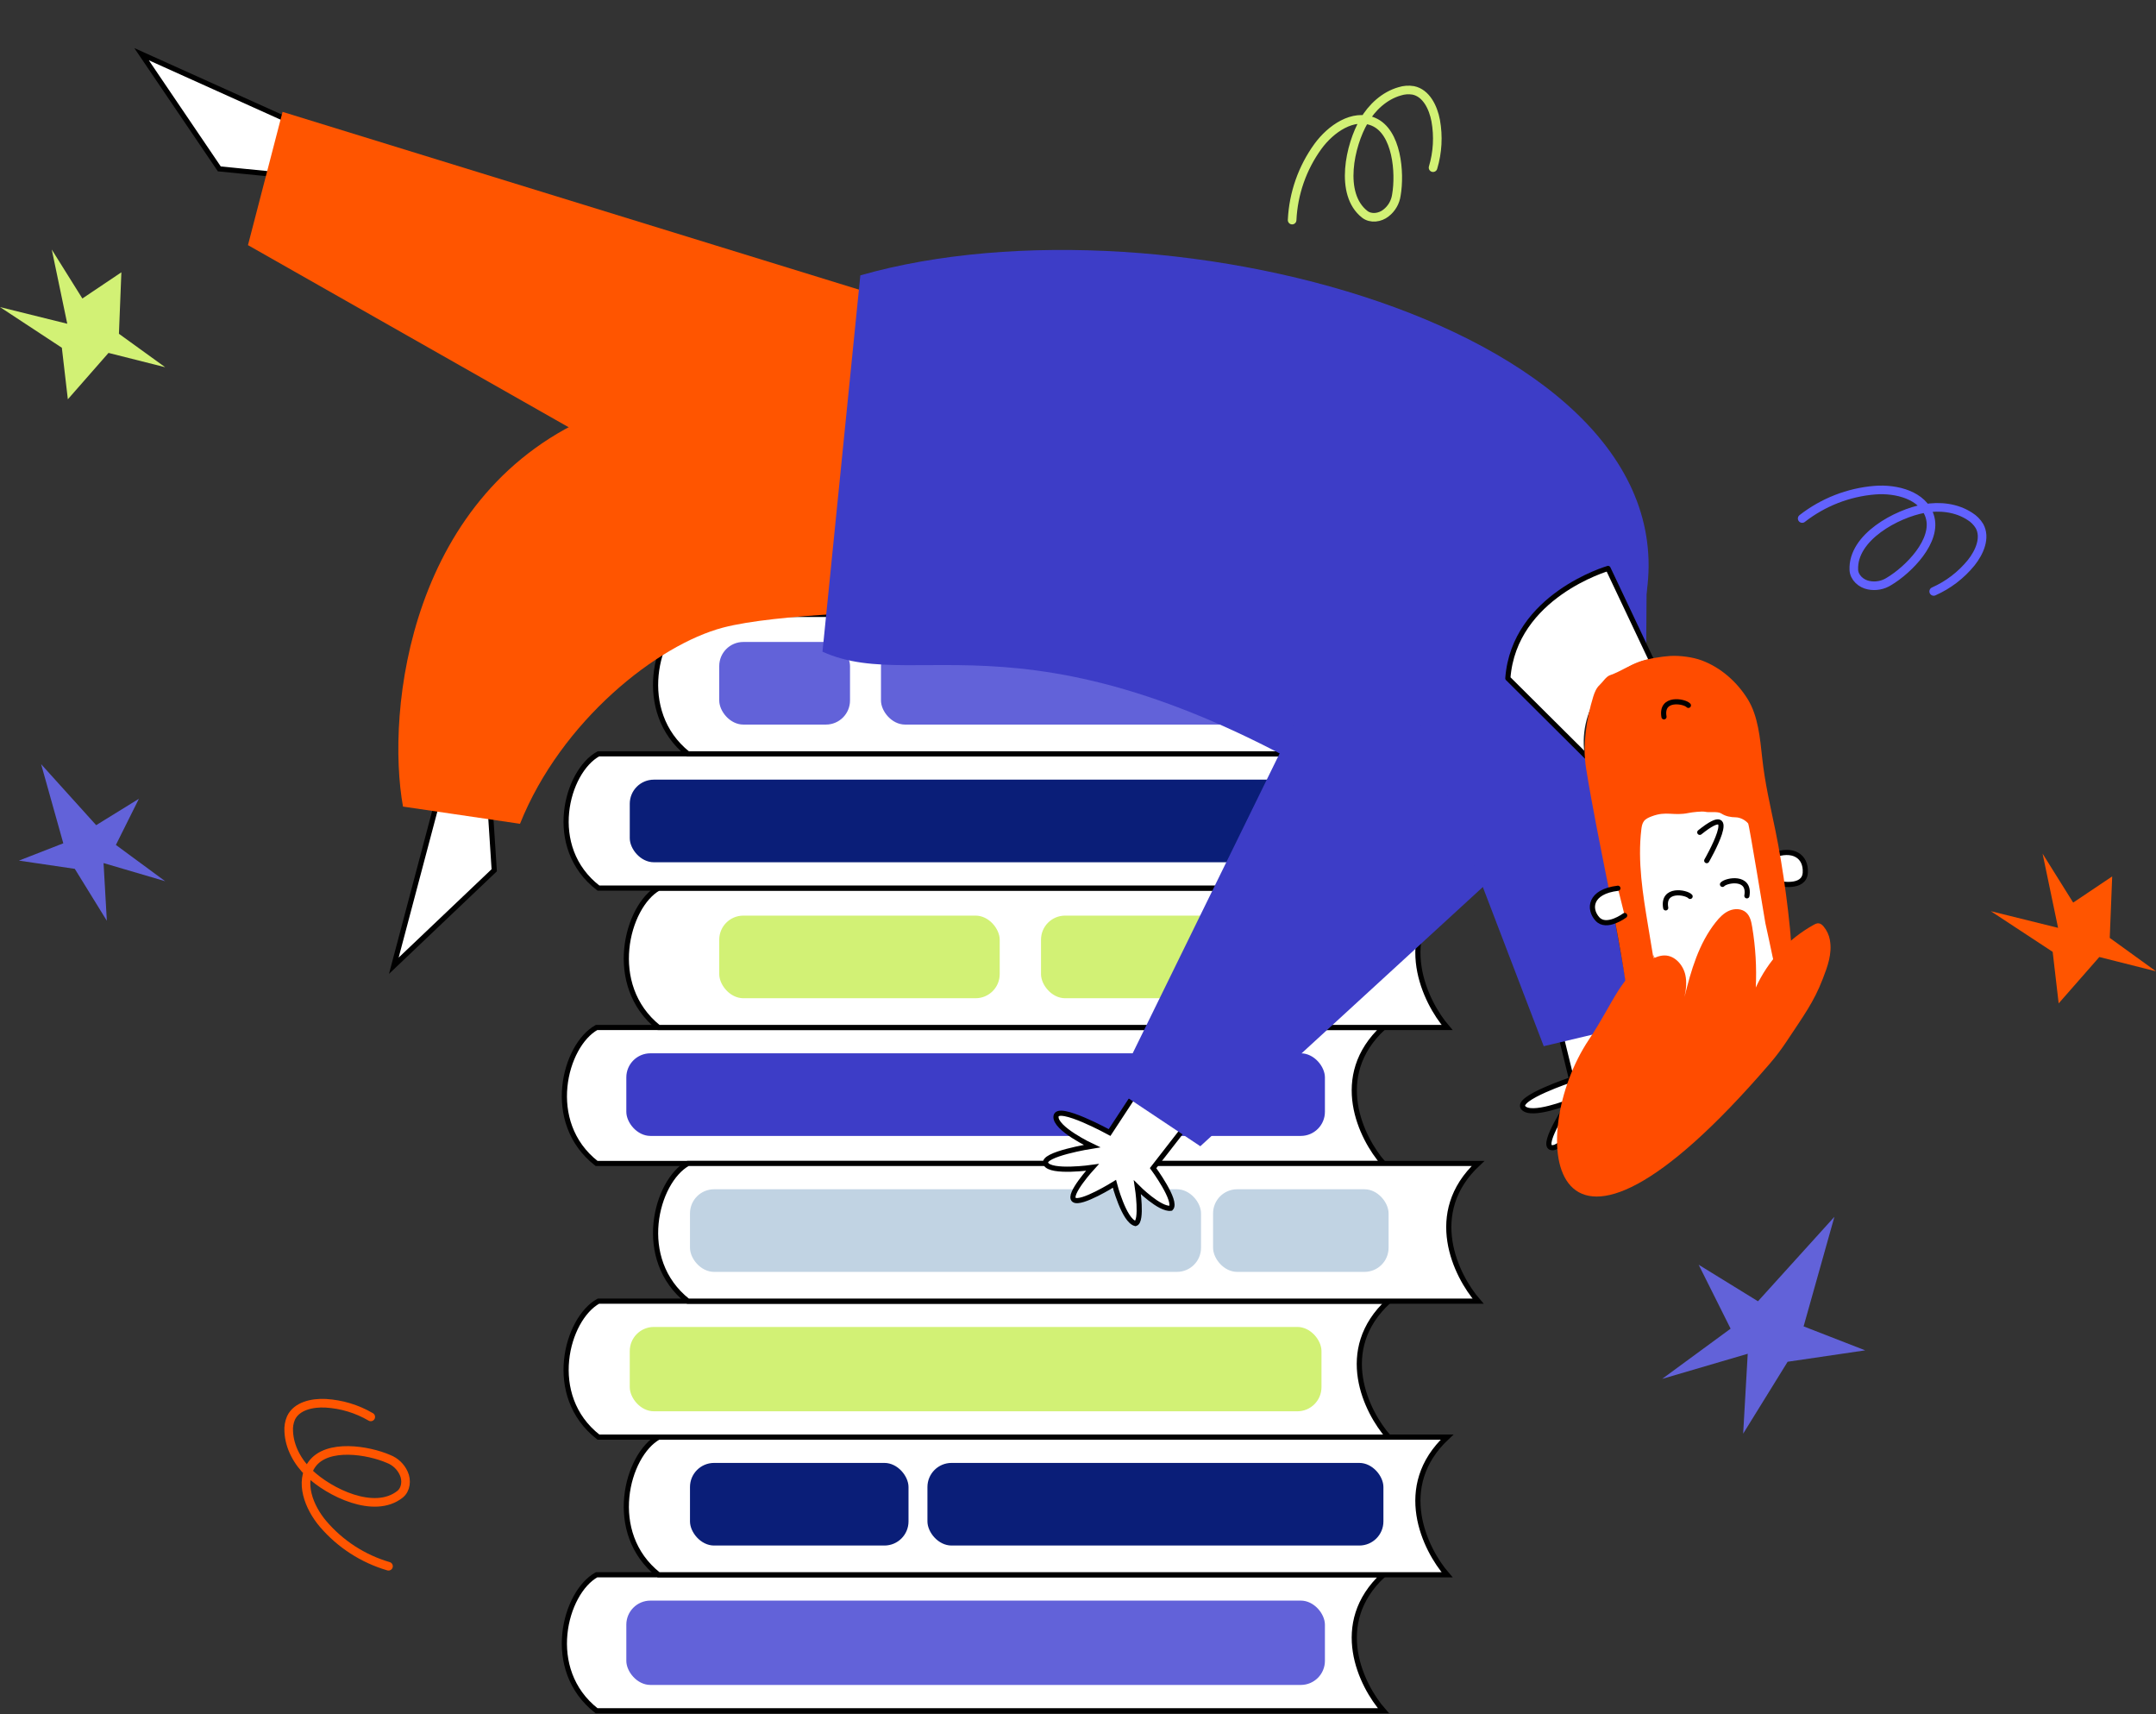 <?xml version="1.0" encoding="UTF-8"?> <svg xmlns="http://www.w3.org/2000/svg" width="1253" height="996" viewBox="0 0 1253 996" fill="none"><rect x="0" y="0" width="1253" height="996" fill="#333333" stroke="none"/> <path d="M346.707 994C316.038 970.027 328.224 925.215 346.707 915H804C773.331 943.331 791.221 979.471 804 994H346.707Z" fill="white" stroke="black" stroke-width="3"></path> <path d="M346.707 676C316.038 652.027 328.224 607.215 346.707 597H804C773.331 625.331 791.221 661.471 804 676H346.707Z" fill="white" stroke="black" stroke-width="3"></path> <path d="M382.746 915C352.013 890.724 364.224 845.344 382.746 835H841C810.267 863.689 828.195 900.287 841 915H382.746Z" fill="white" stroke="black" stroke-width="3"></path> <path d="M382.746 597C352.013 572.42 364.224 526.474 382.746 516H841C810.267 545.048 828.195 582.103 841 597H382.746Z" fill="white" stroke="black" stroke-width="3"></path> <path d="M347.786 835C316.988 811.027 329.225 766.215 347.786 756H807C776.202 784.331 794.168 820.471 807 835H347.786Z" fill="white" stroke="black" stroke-width="3"></path> <path d="M347.786 516C316.988 492.331 329.225 448.086 347.786 438H807C776.202 465.972 794.168 501.655 807 516H347.786Z" fill="white" stroke="black" stroke-width="3"></path> <path d="M399.786 756C368.988 731.724 381.225 686.344 399.786 676H859C828.202 704.689 846.168 741.287 859 756H399.786Z" fill="white" stroke="black" stroke-width="3"></path> <path d="M399.786 438C368.988 413.42 381.225 367.474 399.786 357H859C828.202 386.048 846.168 423.103 859 438H399.786Z" fill="white" stroke="black" stroke-width="3"></path> <rect x="364" y="930" width="406" height="49" rx="14" fill="#6262D9"></rect> <rect x="364" y="612" width="406" height="48" rx="14" fill="#3D3DC7"></rect> <rect x="401" y="850" width="127" height="48" rx="14" fill="#0A1E78"></rect> <rect x="401" y="691" width="297" height="48" rx="14" fill="#C1D3E3"></rect> <rect x="705" y="691" width="102" height="48" rx="14" fill="#C1D3E3"></rect> <rect x="539" y="850" width="265" height="48" rx="14" fill="#0A1E78"></rect> <rect x="605" y="532" width="163" height="48" rx="14" fill="#D2F175"></rect> <rect x="418" y="532" width="163" height="48" rx="14" fill="#D2F175"></rect> <rect x="366" y="771" width="402" height="49" rx="14" fill="#D2F175"></rect> <path d="M284.346 461.34L287.232 505.651L228.872 561.129L256.748 455.945L284.346 461.34Z" fill="white" stroke="black" stroke-width="3"></path> <path d="M171.64 102.527L127.454 98.125L82.271 31.475L181.478 76.184L171.64 102.527Z" fill="white" stroke="black" stroke-width="3"></path> <rect x="366" y="453" width="406" height="48" rx="14" fill="#0A1E78"></rect> <rect x="418" y="373" width="76" height="48" rx="14" fill="#6262D9"></rect> <path d="M348 240C237.6 284.8 224.211 413.317 234.211 468.65L302.211 478.65C326.211 418.65 382.211 374.65 420.211 364.65C450.611 356.65 523.544 354.65 556.211 354.65L530.211 184.65C513.544 186.65 458.4 195.2 348 240Z" fill="#FF5500"></path> <path d="M673.115 221.91L164.215 64.999L144.112 142.433L552 374L673.115 221.91Z" fill="#FF5500"></path> <rect x="512" y="373" width="306" height="48" rx="14" fill="#6262D9"></rect> <path d="M822 484.65C890.129 530.284 926.634 460.65 954 358.649C998 194.65 679.214 108.753 500 160L478 378.65C536.667 405.317 610 342.65 822 484.65Z" fill="#3D3DC7"></path> <path d="M694.399 647.504L663.137 630.145L644.852 658.027C644.852 658.027 614.695 641.503 613.735 648.582C612.775 655.66 634.586 665.932 634.586 665.932C634.586 665.932 605.022 670.64 607.806 676.189C610.589 681.737 634.878 678.283 634.878 678.283C634.878 678.283 620.325 694.231 624.216 697.146C628.107 700.061 647.664 687.862 647.664 687.862C647.664 687.862 653.249 709.372 659.916 710.902C664.024 709.674 661.029 689.906 661.029 689.906C661.029 689.906 674.026 702.965 680.451 702.03C684.347 698.021 670.145 678.713 670.145 678.713L694.399 647.504Z" fill="white" stroke="black" stroke-width="3" stroke-miterlimit="10"></path> <path d="M939.432 583.821L905.427 594.88L913.38 627.261C913.38 627.261 880.74 638.079 885.267 643.604C889.795 649.13 912.174 640.161 912.174 640.161C912.174 640.161 895.479 665.01 901.437 666.753C907.395 668.495 921.413 648.362 921.413 648.362C921.413 648.362 923.173 669.879 927.958 669.017C932.742 668.155 937.136 645.528 937.136 645.528C937.136 645.528 956.687 656.092 962.349 652.255C964.249 648.411 947.738 637.136 947.738 637.136C947.738 637.136 966.152 636.519 969.844 631.178C969.564 625.596 945.754 622.837 945.754 622.837L939.432 583.821Z" fill="white" stroke="black" stroke-width="3" stroke-miterlimit="10"></path> <path d="M697.587 666L648 632.95L772 380L896 484L697.587 666Z" fill="#3D3DC7"></path> <path d="M955.144 594.087L897.169 607.871L796.477 344.772L957.086 324.851L955.144 594.087Z" fill="#3D3DC7"></path> <path d="M974.469 414.644L934.551 330.287C934.551 330.287 879.888 346.093 876.313 394.111L937.763 455.247L974.469 414.644Z" fill="white" stroke="black" stroke-width="3" stroke-linecap="round" stroke-linejoin="round"></path> <path d="M1013.63 613.566L993.273 617.272C983.458 619.059 973.336 616.876 965.132 611.204C956.929 605.532 951.316 596.835 949.528 587.026L922.675 439.67C920.401 427.164 923.191 414.268 930.431 403.817C937.671 393.367 948.768 386.218 961.281 383.944V383.944C973.794 381.666 986.7 384.45 997.159 391.682C1007.62 398.914 1014.78 410.003 1017.05 422.509L1043.91 569.864C1045.7 579.673 1043.51 589.789 1037.84 597.988C1032.16 606.188 1023.46 611.798 1013.64 613.584L1013.63 613.566Z" fill="white" stroke="#222221" stroke-width="3" stroke-miterlimit="10"></path> <path d="M1033.46 513.273C1033.46 513.273 1048.59 516.807 1049.17 507.078C1049.76 497.349 1041.79 492.449 1030.38 497.025" fill="white"></path> <path d="M1033.46 513.273C1033.46 513.273 1048.59 516.807 1049.17 507.078C1049.76 497.349 1041.79 492.449 1030.38 497.025" stroke="black" stroke-width="3" stroke-miterlimit="10"></path> <path d="M1028.61 617.934C1032.14 613.825 1035.4 609.498 1038.39 604.98C1048.34 589.938 1054.12 582.27 1059.31 568.812C1062.09 561.59 1064.91 554.215 1063.47 546.133C1062.96 543.256 1061.7 540.563 1059.82 538.321C1059.08 537.43 1058.13 536.598 1056.97 536.477C1055.91 536.37 1054.89 536.882 1053.96 537.402C1039.17 545.645 1027.41 558.403 1020.41 573.805C1020.97 562.059 1020.27 550.287 1018.33 538.688C1017.83 535.601 1017.14 532.286 1014.81 530.188C1012.23 527.863 1008.18 527.752 1004.97 529.13C1001.77 530.508 999.282 533.112 997.12 535.839C987.289 548.229 982.788 563.786 978.982 579.217C979.899 574.983 980.389 570.677 979.473 566.484C978.196 560.659 973.38 555.164 967.411 555.146C964.516 555.134 961.774 556.361 959.19 557.665C941.815 566.433 938.286 581.806 923.38 604.109C886.23 659.677 897.424 770.442 1028.61 617.934Z" fill="#FF4C00"></path> <path d="M963.104 569.899L957.834 538.053C954.75 519.473 951.654 500.59 953.895 481.907C954.1 480.205 954.38 478.426 955.43 477.07C956.479 475.714 958.282 474.929 959.961 474.299C968.618 471.037 972.384 474.226 981.442 472.343C983.309 471.952 989.158 471.244 991.018 471.674C993.566 472.271 998.141 471.242 1000.36 472.667C1002.97 474.342 1005.75 474.827 1008.85 474.89C1011.38 474.945 1014.36 476.5 1015.96 478.44C1016.64 479.276 1025.74 535.344 1025.98 536.392C1031.85 561.906 1035.63 592.26 1041.66 557.24C1040.44 534.728 1036.37 504.64 1031.82 482.561C1028.8 467.936 1025.74 455.187 1024.13 440.339C1022.89 428.952 1021.78 416.073 1015.77 406.318C1009.56 396.253 1000.1 387.85 989.018 383.725C983.773 381.774 976.346 380.82 970.761 381.126C965.982 381.384 957.541 382.757 953.03 384.352C946.692 386.585 941.965 390.13 935.627 392.338C933.374 393.133 931.473 396.316 929.709 397.931C927.766 399.717 926.723 402.258 925.942 404.778C921.955 417.664 919.64 433.243 921.801 446.554C928.854 490.189 939.876 535.165 945.928 578.948C946.326 581.817 952.864 581.064 955.511 582.251C957.713 583.246 960.431 582.142 961.925 580.234C963.418 578.327 963.926 575.848 964.146 573.447C964.724 567.019 963.576 560.553 960.82 554.715" fill="#FF4C00"></path> <path d="M991.898 500.049C991.898 500.049 1013.01 463.443 987.853 483.613" stroke="black" stroke-width="3" stroke-linecap="round" stroke-linejoin="round"></path> <path d="M944.206 531.929C944.206 531.929 933.713 539.787 928.404 533.999C923.096 528.211 923.841 518.054 940.271 516.105" fill="white"></path> <path d="M944.206 531.929C944.206 531.929 933.713 539.787 928.404 533.999C923.096 528.211 923.841 518.054 940.271 516.105" stroke="black" stroke-width="3" stroke-linecap="round" stroke-linejoin="round"></path> <path d="M982.236 520.836C980.049 518.386 966.024 515.828 968.054 527.499" stroke="black" stroke-width="3" stroke-linecap="round" stroke-linejoin="round"></path> <path d="M981.236 409.836C979.049 407.386 965.024 404.828 967.054 416.499" stroke="black" stroke-width="3" stroke-linecap="round" stroke-linejoin="round"></path> <path d="M1001.06 513.836C1003.25 511.386 1017.27 508.828 1015.24 520.499" stroke="black" stroke-width="3" stroke-linecap="round" stroke-linejoin="round"></path> <path d="M1047.37 301.274C1059.55 291.783 1074.22 286.057 1089.57 284.799C1102.26 283.777 1117.55 287.808 1121.48 299.904C1126.09 314.132 1109.05 331.141 1097.89 337.783C1094.37 340.051 1090.11 340.852 1086.02 340.016C1081.66 339.214 1077.58 335.589 1077.39 331.11C1076.55 312.071 1102.37 298.416 1118.2 295.501C1127.29 293.836 1137.12 294.957 1144.82 300.027C1147.11 301.43 1149.02 303.361 1150.41 305.658C1154.16 312.417 1150.42 320.94 1145.58 326.982C1139.73 334.175 1132.27 339.881 1123.8 343.634" stroke="#6262FF" stroke-width="5" stroke-miterlimit="10" stroke-linecap="round"></path> <path d="M750.942 127.878C751.663 112.455 756.862 97.591 765.9 85.116C773.382 74.815 786.395 65.83 798.136 70.719C811.937 76.481 813.762 100.486 811.536 113.287C810.969 117.435 808.805 121.19 805.509 123.75C802.063 126.538 796.655 127.276 793.129 124.508C778.128 112.754 784.569 84.259 792.657 70.345C797.305 62.365 804.556 55.628 813.419 53.08C815.97 52.26 818.681 52.063 821.327 52.506C828.901 54.056 832.936 62.445 834.374 70.052C836.028 79.173 835.504 88.552 832.846 97.419" stroke="#D2F175" stroke-width="5" stroke-miterlimit="10" stroke-linecap="round"></path> <path d="M225.79 910.035C210.969 905.702 197.748 897.149 187.752 885.428C179.503 875.731 173.834 860.969 181.351 850.709C190.2 838.653 213.961 842.532 225.878 847.709C229.775 849.237 232.915 852.224 234.627 856.031C236.525 860.036 235.969 865.466 232.448 868.241C217.492 880.052 191.315 867.083 179.697 855.945C173.036 849.549 168.196 840.915 167.807 831.702C167.61 829.03 168.057 826.348 169.111 823.881C172.4 816.885 181.504 814.939 189.235 815.333C198.49 815.873 207.482 818.59 215.474 823.262" stroke="#FF5500" stroke-width="5" stroke-miterlimit="10" stroke-linecap="round"></path> <path d="M1253 564.36L1220.06 556.052L1196.43 583L1192.95 553.052L1157 529.424L1196.09 539.109L1187.09 496L1204.87 524.435L1227.54 509.218L1226.12 544.941L1253 564.36Z" fill="#FF5500"></path> <path d="M96 213.36L63.064 205.052L39.429 232L35.946 202.053L0 178.424L39.09 188.109L30.088 145L47.868 173.435L70.538 158.219L69.12 193.941L96 213.36Z" fill="#D2F175"></path> <path d="M1015.72 786.578L1013.07 833L1038.92 791.219L1084 784.59L1048.2 770.663L1066.1 707L1021.68 756.073L987.212 734.854L1005.77 771.989L966 801.168L1015.72 786.578Z" fill="#6262D9"></path> <path d="M60.185 501.473L62.094 535L43.474 504.825L11 500.037L36.786 489.979L23.893 444L55.889 479.442L80.72 464.117L67.35 490.936L96 512.01L60.185 501.473Z" fill="#6262D9"></path> </svg> 